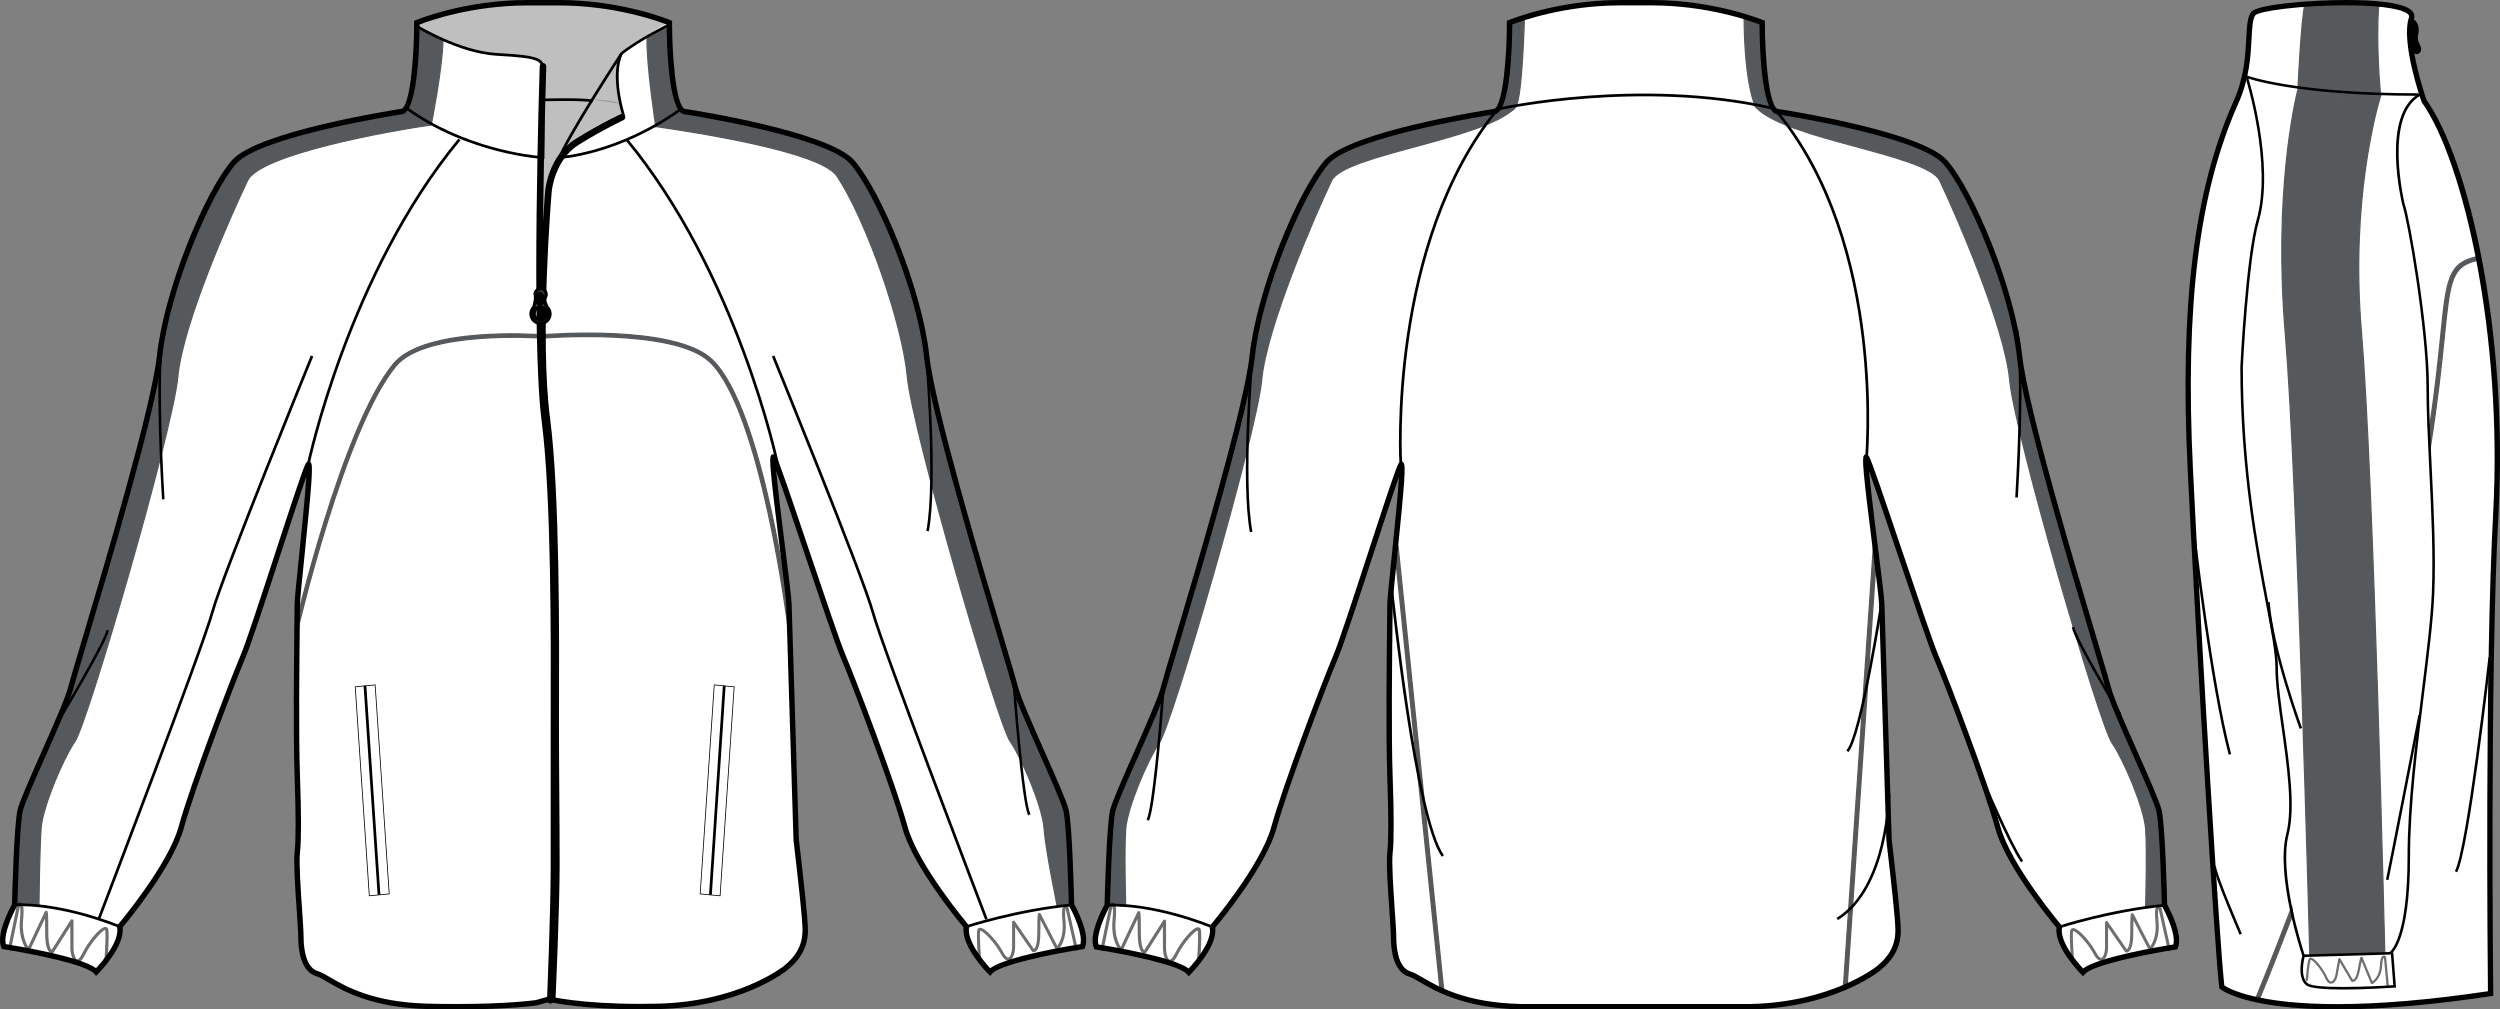 <?xml version="1.0" standalone="no"?> <!DOCTYPE svg PUBLIC "-//W3C//DTD SVG 1.1//EN"  "http://www.w3.org/Graphics/SVG/1.1/DTD/svg11.dtd"> <!-- Created with svg_stack (http://github.com/astraw/svg_stack) --> <svg xmlns:sodipodi="http://sodipodi.sourceforge.net/DTD/sodipodi-0.dtd" xmlns:xlink="http://www.w3.org/1999/xlink" xmlns="http://www.w3.org/2000/svg" version="1.1" width="1981.314" height="800.002"><rect width="100%" height="100%" fill="#808080" stroke="none"/>   <defs/>   <g id="id0:id0" transform="matrix(1.0,0,0,1.0,0.0,0.0)"><g id="id0:front"> 	<path id="id0:primary" fill="#FFFFFF" d="M625.25,478.822c0-10.053-16.35-123.472-12.039-116.291   c4.307,7.181,46.496,137.824,55.113,157.93c8.615,20.098,40.195,103.375,48.814,134.955c8.609,31.59,48.813,78.963,48.813,78.963   c-2.869,14.367,18.666,35.906,18.666,35.906c8.611-10.061,73.225-20.107,73.225-20.107c4.305-10.053-8.617-33.021-8.617-33.021   s-1.434-61.738-4.309-74.658c-2.873-12.926-35.891-80.4-40.195-97.631c-4.309-17.227-64.611-209.615-70.355-262.738   c-5.74-53.12-38.766-130.652-58.865-153.623c-20.1-22.97-133.521-40.2-133.521-40.2c-11.488-4.307-11.488-70.352-11.488-70.352   S493.172,2.162,442.919,2.162h-24.968c-50.253,0-87.575,15.792-87.575,15.792s0.002,66.045-11.489,70.352   c0,0-113.416,17.233-133.522,40.2c-20.1,22.968-53.125,100.501-58.865,153.621c-5.746,53.124-66.046,245.514-70.354,262.74   c-4.305,17.23-37.329,84.707-40.199,97.627c-2.875,12.924-4.308,74.662-4.308,74.662s-12.921,22.969-8.613,33.021   c0,0,64.606,10.049,73.221,20.105c0,0,21.535-21.539,18.669-35.904c0,0,40.194-47.373,48.812-78.963   c8.613-31.582,40.199-114.859,48.813-134.955c8.614-20.107,47.384-145.017,51.693-152.191c4.307-7.176-8.624,100.499-8.624,110.552   c0,10.054-1.427,96.196,0,136.399c0.647,18.146,1.445,47.381,0.008,60.303c-1.435,12.92,2.875,55.99,2.875,67.479   c0,11.482,2.865,25.842,12.918,28.717s30.15,24.404,87.576,25.838c57.433,1.439,86.148-2.871,86.148-2.871l10.048-2.869   c0,0,29.276,7.178,86.702,5.734c57.43-1.434,92.297-23.676,100.5-30.146c10.93-8.615,15.799-18.658,15.799-30.148   c0-11.484-5.74-58.865-7.184-71.785L625.25,478.822z" class="primary" stroke="#FFFFFF"/> 	<path id="id0:primary_1_" fill="#FFFFFF" d="M491.349,45.23c0,0-48.29,72.434-52.206,86.791c0,0,10.44-24.145,54.813-41.111   c0,0-10.439-27.408-1.631-47.963" class="primary" stroke="#FFFFFF"/> 	<path opacity="0.25" enable-background="new    " d="M431.313,78.294c0,0,49.595-1.305,60.688,3.915l1.957,7.831   c0,0-51.879,19.25-56.771,49.921c-4.895,30.67-6.523,89.074-6.523,89.074l-2.284,31.323L427.4,204.89l3.265-80.917L431.313,78.294z   "/> 	<path opacity="0.25" enable-background="new    " d="M330.602,16.084c0,0,42.633-16.098,100.494-14.792   c57.86,1.305,98.318,16.531,98.318,16.531s-34.047,19.36-37.963,24.254c-3.914,4.894-3.914,25.45-0.326,40.132   c0,0-1.863-0.41-5.201-0.976c-9.555-1.626-31.143-4.553-55.479-2.939l-0.979-25.777c0,0-0.326-7.504-9.462-7.831   c-9.138-0.327-38.827-2.937-42.417-3.916s-45.027-16.967-47.313-20.556C327.992,16.627,330.602,16.084,330.602,16.084z"/> 	<g id="id0:secondary" class="secondary" fill="#56595C" stroke="#56595C"> 		<path fill="#56595C" d="M30.857,716.934l-19.228,0.223c0-1.711,1.395-42.928,2.692-61.131    c1.366-19.15,19.526-62.822,29.148-76.564c6.964-9.949,76.582-235.688,81.805-281.391c4.333-37.927,19.936-112.05,56.541-163.655    c24.415-34.424,130.573-44.175,143.879-46.076l17.521,10.401c-34.999,5.001-137.083,23.45-147.042,44.374    c-13.237,27.796-51.404,113.174-55.267,155.664c-3.808,41.903-71.392,274.417-81.609,289.019    c-8.922,12.748-25.488,51.412-26.709,68.512C31.308,674.23,30.857,716.516,30.857,716.934z" class="secondary" stroke="#56595C"/> 		<path fill="#56595C" d="M837.86,718.02l11.307-1.957c0-1.709-2.188-42.113-3.486-60.314    c-1.365-19.152-17.777-61.238-27.396-74.984c-6.963-9.949-76.771-236.932-80.934-282.693    c-3.967-43.626-28.66-118.274-56.486-161.859C661.67,106.138,550.233,90.24,536.928,88.339l-18.822,11.707    c34.996,5.001,132.438,20.217,145.248,39.532c23.113,34.86,51.895,116.711,55.756,159.201    c3.809,41.903,71.391,274.416,81.611,289.02c8.922,12.746,25.486,51.412,26.709,68.512    C828.703,674.23,837.86,717.602,837.86,718.02z" class="secondary" stroke="#56595C"/> 		<path fill="#56595C" d="M330.492,22.39c0,0-1.958,52.531-7.178,60.688c-5.221,8.157,1.307,8.81,2.61,9.462    s15.988,5.547,15.988,5.547s8.81-44.375,9.136-66.235l-19.903-10.767L330.492,22.39z" class="secondary" stroke="#56595C"/> 		<path fill="#56595C" d="M530.5,21.085c0,0,0.654,36.217,2.938,46.332c2.285,10.115,7.178,20.882,7.178,20.882l-20.881,12.072    c0,0-7.832-51.552-6.854-70.803C512.883,29.568,529.198,19.78,530.5,21.085z" class="secondary" stroke="#56595C"/> 		<path fill="#56595C" d="M235.728,500.141l-2.544-0.59c0.372-1.611,37.739-161.51,78.572-211.093    c24.512-29.763,113.905-23.383,117.698-23.096c4.076-0.357,105.118-8.426,134.786,19.493    c41.086,38.672,62.17,205.985,63.047,213.088l-2.588,0.32c-0.215-1.73-21.844-173.48-62.25-211.509    c-28.822-27.128-131.95-18.877-132.987-18.793c-1.122-0.065-92.039-6.567-115.692,22.153    C273.328,339.229,236.1,498.537,235.728,500.141z" class="secondary" stroke="#56595C"/> 	</g> 	<path d="M361.887,800.002c-7.42,0-15.146-0.104-22.959-0.295c-44.537-1.111-67.316-14.402-79.549-21.547   c-3.614-2.109-6.474-3.775-8.565-4.373c-13.067-3.736-14.479-22.777-14.479-30.787c0-4.16-0.576-12.566-1.244-22.305   c-1.193-17.365-2.544-37.053-1.613-45.408c1.063-9.59,1.055-29.773-0.021-59.988c-1.147-32.34-0.463-93.336-0.135-122.649   c0.079-6.931,0.135-11.851,0.135-13.821c0-3.619,1.525-18.525,3.456-37.396c2.107-20.586,5.021-49.105,5.854-63.587   c-4.499,12.671-12.526,37.26-20.357,61.247c-11.552,35.381-23.496,71.97-27.889,82.218   c-8.076,18.842-40.051,102.898-48.715,134.674c-8.146,29.865-43.222,72.588-48.608,79.031c1.925,15.234-18.54,35.902-19.429,36.793   l-1.644,1.648l-1.516-1.771c-5.938-6.934-46.26-15.391-71.914-19.383l-1.178-0.18l-0.469-1.102   c-4.379-10.207,6.248-30.439,8.45-34.449c0.156-6.469,1.571-62.061,4.346-74.545c1.428-6.422,9.789-25.27,18.644-45.229   c9.526-21.48,19.38-43.689,21.573-52.455c0.974-3.887,4.771-16.623,10.03-34.252c18.122-60.735,55.83-187.113,60.27-228.198   c5.674-52.489,37.935-130.296,59.383-154.812c20.107-22.967,127.096-39.727,134.563-40.873c6.842-3.185,9.918-41.681,9.916-68.261   v-1.427l1.315-0.556C329.913,15.805,367.843,0,417.95,0h24.968c50.11,0,88.036,15.805,88.411,15.965l1.316,0.556v1.427   c0,26.581,3.078,65.076,9.916,68.261c7.471,1.146,114.467,17.906,134.563,40.873c21.451,24.513,53.717,102.32,59.387,154.812   c4.438,41.085,42.146,167.463,60.271,228.198c5.258,17.627,9.061,30.363,10.033,34.252c2.188,8.766,12.041,30.975,21.57,52.455   c8.852,19.959,17.215,38.807,18.643,45.229c2.773,12.482,4.189,68.072,4.348,74.545c2.203,4.01,12.828,24.242,8.455,34.449   l-0.475,1.102l-1.178,0.18c-25.656,3.992-65.98,12.449-71.916,19.383l-1.518,1.771l-1.645-1.648   c-0.893-0.895-21.355-21.559-19.426-36.793c-5.389-6.443-40.471-49.164-48.607-79.031c-8.682-31.82-40.648-115.852-48.715-134.672   c-4.314-10.063-16.857-47.263-28.988-83.241c-8.523-25.276-17.258-51.179-22.207-64.848c1.309,14.671,4.727,41.832,7.211,61.603   c2.707,21.494,5.045,40.057,5.045,43.996l5.736,186.58c0.23,1.979,0.59,5.08,1.021,8.814c2.154,18.643,6.16,53.348,6.16,63.039   c0,12.613-5.432,23.029-16.613,31.844c-3.764,2.967-38.576,29.033-101.777,30.609c-5.07,0.127-10.139,0.191-15.063,0.191   c-43.853,0-67.665-4.955-71.642-5.855l-9.783,2.771C425.236,796.846,403.727,800.002,361.887,800.002z M244.59,365.775h0.958   l0.77,0.779c1.792,1.985,1.338,12.112-5.126,75.313c-1.843,18.008-3.434,33.557-3.434,36.957c0,1.98-0.053,6.916-0.132,13.869   c-0.329,29.283-1.014,90.21,0.132,122.449c1.086,30.424,1.083,50.82-0.005,60.619c-0.887,7.969,0.51,28.303,1.631,44.641   c0.673,9.814,1.257,18.293,1.257,22.598c0,5.488,0.815,23.635,11.356,26.646c2.611,0.744,5.674,2.533,9.554,4.791   c12.735,7.439,34.053,19.879,77.482,20.959c7.78,0.193,15.47,0.295,22.854,0.295c39.771,0,60.938-2.857,62.791-3.119l10.457-2.986   l0.556,0.133c0.239,0.063,24.548,5.869,71.182,5.869c4.887,0,9.914-0.064,14.953-0.189c62.867-1.57,97.766-28.539,99.219-29.682   c10.078-7.947,14.979-17.258,14.979-28.463c0-9.447-3.992-43.988-6.139-62.543c-0.436-3.74-0.793-6.85-1.031-9.004L623.1,478.891   c-0.002-3.738-2.436-23.064-5.01-43.529c-7.945-63.134-8.619-72.624-6.943-74.524l0.643-0.729l1.084-0.058   c0.621,0,1.504,0.238,2.186,1.373c2.131,3.559,11.393,30.812,26.383,75.273c12.104,35.896,24.623,73.012,28.867,82.92   c8.096,18.885,40.186,103.25,48.91,135.234c8.387,30.762,47.98,77.666,48.377,78.141l0.676,0.795l-0.201,1.021   c-2.012,10.055,10.26,25.66,16.662,32.496c12.389-9.242,61.229-17.416,71.498-19.053c2.08-7.938-5.586-24.184-8.875-30.033   l-0.27-0.471l-0.014-0.537c-0.012-0.613-1.457-61.674-4.256-74.24c-1.334-6.004-9.998-25.535-18.373-44.42   c-9.604-21.646-19.527-44.027-21.811-53.154c-0.947-3.795-4.736-16.492-9.98-34.064c-18.156-60.853-55.941-187.489-60.424-228.963   c-5.836-54.011-39.48-130.881-58.346-152.436c-19.357-22.122-131.104-39.318-132.229-39.49l-0.434-0.113   c-11.799-4.424-12.82-56.908-12.883-70.906c-7.02-2.721-41.406-15.101-85.425-15.101h-24.968c-44.058,0-78.41,12.379-85.427,15.101   c-0.056,13.996-1.079,66.482-12.883,70.906l-0.433,0.113c-1.126,0.168-112.865,17.371-132.229,39.49   c-18.861,21.555-52.504,98.424-58.339,152.433c-4.489,41.477-42.271,168.107-60.425,228.964c-5.244,17.57-9.031,30.27-9.982,34.063   c-2.281,9.127-12.21,31.508-21.81,53.154c-8.376,18.885-17.041,38.416-18.376,44.42c-2.793,12.566-4.242,73.627-4.259,74.242   l-0.013,0.537l-0.265,0.469C10.215,724.068,2.55,740.32,4.63,748.25c10.263,1.635,59.071,9.803,71.481,19.041   c4.609-4.979,18.883-21.447,16.681-32.486l-0.204-1.021l0.673-0.795c0.4-0.475,39.99-47.379,48.378-78.141   c8.708-31.93,40.811-116.324,48.914-135.234c4.313-10.07,16.228-46.564,27.749-81.857c13.577-41.583,21.971-67.085,24.076-70.591   C243.102,365.955,244.076,365.775,244.59,365.775z"/> 	<path d="M443.124,126.001l-0.103-2.172c0.465-0.021,46.674-2.579,96.368-38.559l1.273,1.763   C490.416,123.414,443.595,125.98,443.124,126.001z"/> 	<path d="M436.156,795.402c-0.033,0-0.066,0-0.107-0.004c-1.44-0.057-2.559-1.27-2.501-2.713   c0.029-0.703,2.876-70.691,2.876-104.701V574.561c0-3.645,0.015-8.354,0.028-13.943c0.158-50.197,0.527-167.75-7.188-226.92   c-8.542-65.497-1.609-279.114-1.537-281.266c0.048-1.44,1.272-2.544,2.697-2.521c1.438,0.047,2.565,1.253,2.521,2.697   c-0.069,2.145-6.992,215.337,1.493,280.415c7.765,59.519,7.393,177.314,7.234,227.615c-0.017,5.582-0.03,10.285-0.03,13.926   v113.424c0,34.117-2.85,104.215-2.881,104.918C438.708,794.307,437.551,795.402,436.156,795.402z"/> 	<path d="M437.693,793.527c-0.041,0-0.079,0-0.119-0.006c-1.438-0.061-2.555-1.285-2.489-2.727   c0.031-0.705,3.228-71.4,3.228-105.406c0-17.043-0.135-36.262-0.266-54.844c-0.14-19.176-0.274-39-0.274-57.143   c0-3.943,0.02-9.135,0.045-15.342c0.188-49.943,0.625-166.904-7.019-225.523c-8.552-65.566,1.167-180.135,1.266-181.283   c0.092-1.121,2.552-27.766,23.98-41.029c20.455-12.665,35.699-19.662,35.854-19.733c1.314-0.601,2.857-0.021,3.455,1.29   c0.6,1.311,0.025,2.861-1.291,3.459c-0.146,0.068-15.115,6.942-35.273,19.42c-19.215,11.895-21.502,36.78-21.525,37.032   c-0.097,1.15-9.765,115.164-1.287,180.167c7.688,58.967,7.248,176.173,7.063,226.224c-0.023,6.193-0.047,11.379-0.047,15.32   c0,18.119,0.141,37.938,0.275,57.104c0.131,18.596,0.266,37.816,0.266,54.879c0,34.123-3.199,104.934-3.23,105.643   C440.237,792.436,439.083,793.527,437.693,793.527z"/> 	<path d="M443.922,125.601l-1.688-1.37c14.444-17.75,44.774-31.242,50.497-33.679c-9.65-34.555-1.402-48.197-1.043-48.765   l0.242-0.269c14.29-11.43,38.194-22.989,38.436-23.106l0.943,1.96c-0.238,0.112-23.748,11.48-37.86,22.715   c-0.834,1.537-7.584,15.504,1.639,47.796l0.268,0.934l-0.9,0.371C494.101,92.326,459.209,106.805,443.922,125.601z"/> 	<g> 		 			<rect x="211.59" y="625.114" transform="matrix(-0.067 -0.998 0.998 -0.067 -310.411 962.224)" width="165.917" height="2.174"/> 		<path d="M292.394,710.289l-0.021-0.32l-11.179-165.938l16.405-1.563l0.023,0.32l11.172,165.932L292.394,710.289z M281.864,544.598    l11.114,165.01l15.157-1.445l-11.111-165.008L281.864,544.598z"/> 	</g> 	<g> 		 			<rect x="567.782" y="543.278" transform="matrix(-0.998 -0.066 0.066 -0.998 1094.902 1288.889)" width="2.177" height="165.942"/> 		<path d="M570.983,710.289l-16.404-1.568l11.193-166.252l16.406,1.563L570.983,710.289z M555.242,708.156l15.158,1.447    l11.117-165.008l-15.164-1.447L555.242,708.156z"/> 	</g> 	<g> 		<g> 			<path fill="#414042" d="M433.525,243.319c-0.089-0.209-0.14-0.389-0.262-0.622c-4.16-7.982,1.504-6.588-1.135-11.793     c-2.645-5.202-9.063-0.347-7.932,2.774c0.853,2.351-0.482,7.437-1.196,9.813c-1.335,1.357-2.167,3.215-2.167,5.272     c0,4.155,3.37,7.522,7.525,7.522s7.522-3.367,7.522-7.522C435.884,246.615,434.969,244.689,433.525,243.319z M428,232.418     c1.275,0,2.318,2.01,2.318,4.485c0,2.479-1.04,4.481-2.318,4.481c-1.277,0-2.317-2.005-2.317-4.481     C425.684,234.428,426.722,232.418,428,232.418z M428.361,253.391c-2.771,0-5.017-2.245-5.017-5.009     c0-2.772,2.246-5.017,5.017-5.017c2.77,0,5.015,2.244,5.015,5.017C433.375,251.147,431.13,253.391,428.361,253.391z"/> 			<path d="M428.361,257.591c-4.869,0-8.833-3.96-8.833-8.828c0-2.214,0.818-4.312,2.313-5.943c1.188-4.039,1.621-7.354,1.132-8.698     c-0.441-1.222-0.173-2.671,0.744-3.977c1.208-1.724,3.214-2.837,5.113-2.837c1.894,0,3.479,1.068,4.463,3.005     c1.461,2.88,0.765,4.376,0.206,5.577c-0.563,1.206-1.093,2.344,0.918,6.202c0.095,0.177,0.156,0.331,0.217,0.488     c1.646,1.666,2.554,3.851,2.554,6.184C437.188,253.631,433.227,257.591,428.361,257.591z M422.307,250.191     c0.647,2.741,3.118,4.787,6.054,4.787c2.92,0,5.38-2.028,6.041-4.748c-0.792,2.581-3.201,4.464-6.041,4.464     C425.507,254.697,423.088,252.794,422.307,250.191z M428.361,244.669c-2.047,0-3.711,1.664-3.711,3.711     c0,2.043,1.665,3.704,3.711,3.704c2.044,0,3.708-1.663,3.708-3.704C432.07,246.333,430.406,244.669,428.361,244.669z      M425.135,240.528c-0.229,1.021-0.497,2.026-0.771,2.958c0.66-0.541,1.432-0.951,2.271-1.188     C426.034,241.927,425.519,241.316,425.135,240.528z M429.556,242.173c0.936,0.18,1.799,0.566,2.542,1.111     c-0.551-1.057-0.946-1.973-1.216-2.782C430.535,241.217,430.083,241.792,429.556,242.173z M428,233.728     c-0.293,0.123-1.014,1.222-1.014,3.177c0,1.998,0.747,3.099,1.027,3.179c0.252-0.08,0.997-1.185,0.997-3.179     C429.014,234.953,428.298,233.85,428,233.728z M428,231.113c1.504,0,2.736,1.32,3.301,3.313c0.344-0.794,0.438-1.407-0.332-2.934     c-0.532-1.044-1.251-1.577-2.138-1.577c-1.04,0-2.266,0.71-2.977,1.729c-0.293,0.418-0.461,0.837-0.479,1.19     C426.026,231.763,426.949,231.113,428,231.113z"/> 		</g> 	</g> 	<path d="M431.438,126.056l-1.139-0.055c-0.584-0.028-58.937-3.308-109.177-39.686l1.271-1.763   c45.868,33.211,98.524,38.548,106.875,39.198c0.025-7.733,0.161-51.789-0.002-65.582l-0.01-1.063   c-0.069-9.039-0.084-10.92-35.735-12.942c-29.763-1.685-63.385-22.205-63.722-22.414l1.142-1.851   c0.332,0.204,33.495,20.438,62.702,22.093c36.533,2.07,37.703,4.19,37.787,15.098l0.01,1.053c0.184,15.082,0,66.26,0,66.778   L431.438,126.056z"/> 	<path d="M245.291,368.49l-2.129-0.438c0.312-1.503,31.93-151.606,120.1-258.257l1.675,1.384   C277.121,217.406,245.598,366.992,245.291,368.49z"/> 	<path d="M615.309,368.49c-0.311-1.498-31.826-151.083-119.647-257.312l1.682-1.384c88.165,106.654,119.792,256.754,120.1,258.257   L615.309,368.49z"/> 	<path d="M94.509,735.393c-50.107-19.754-82.455-17.18-82.781-17.154l-0.193-2.166c0.329-0.021,33.14-2.666,83.771,17.297   L94.509,735.393z"/> 	<path d="M766.289,735.414l-0.678-2.064c0.396-0.127,39.939-13.004,83.506-17.273l0.213,2.164   C806.002,722.486,766.684,735.285,766.289,735.414z"/> 	<path opacity="0.57" enable-background="new    " d="M85.133,763.641l-2.506-0.178c0.015-0.209,1.512-20.912,0.771-26.193   c-0.026-0.209-0.072-0.281-0.074-0.281c-1.848,0.018-11.021,9.713-15.986,19.826c-2.187,4.451-4.466,6.445-6.772,5.896   c-3.317-0.771-4.831-6.723-4.831-11.928v-16.666l-13.248,20.867c-0.176,0.275-0.454,0.477-0.77,0.545   c-0.196,0.047-1.206,0.227-2.34-0.666c-2.396-1.896-3.604-7.256-3.604-15.938c0-5.215-0.048-8.678-0.104-10.973L23.72,753.234   c-0.179,0.371-0.528,0.633-0.933,0.697c-0.405,0.082-0.823-0.07-1.109-0.371c-0.303-0.314-7.433-7.994-5.868-24.787   c0.644-6.854,0.288-9.543-0.016-10.57l-7.229,35.107l-2.46-0.504l7.42-36.031c0.043-0.205,0.14-0.395,0.271-0.557   c0.635-0.752,1.746-1.313,2.796-0.871c1.499,0.629,2.746,2.719,1.721,13.66c-1.063,11.451,2.205,18.369,4.038,21.248l13.097-27.707   c0.038-0.078,0.084-0.156,0.14-0.227c0.326-0.432,0.895-0.604,1.41-0.432c1.045,0.354,1.292,0.438,1.292,17.031   c0,10.391,1.792,13.174,2.603,13.895l15.044-23.693c0.301-0.471,0.872-0.686,1.412-0.529c0.538,0.156,0.908,0.645,0.908,1.203   v20.986c0,5.189,1.521,9.162,2.883,9.479c0.708,0.205,2.172-0.928,3.951-4.553c4.328-8.824,14.453-21.807,18.825-21.08   c0.507,0.076,1.723,0.469,1.979,2.295C86.662,742.465,85.193,762.779,85.133,763.641z"/> 	<path opacity="0.57" enable-background="new    " d="M776.43,763.143c-0.619,0-1.148-0.479-1.199-1.111   c-0.064-0.797-1.541-19.506-0.754-24.625c0.254-1.672,1.41-2.045,1.895-2.125c4.215-0.691,14.523,11.391,18.789,19.377   c1.809,3.393,3.285,4.375,4.078,4.191c1.361-0.342,2.875-3.982,2.875-8.668v-19.307c0-0.529,0.342-0.994,0.844-1.146   c0.504-0.162,1.053,0.031,1.354,0.465l15.111,21.896c0.232-0.17,0.58-0.521,0.961-1.25c0.771-1.498,1.691-4.723,1.691-11.568   c0-15.262,0.287-15.367,1.234-15.707c0.473-0.176,1.021-0.029,1.344,0.365c0.057,0.066,0.104,0.141,0.146,0.219l13.154,25.6   c1.813-2.572,5.182-8.939,4.096-19.586c-1.02-10.008,0.248-11.984,1.619-12.6c1.158-0.52,2.289,0.225,2.771,0.748   c0.145,0.158,0.244,0.346,0.287,0.549l7.428,33.148c0.148,0.645-0.262,1.295-0.912,1.441c-0.641,0.146-1.293-0.266-1.438-0.918   l-7.275-32.467c-0.299,0.762-0.77,3.098-0.084,9.852c1.58,15.516-5.578,22.596-5.881,22.893c-0.275,0.264-0.662,0.377-1.035,0.32   c-0.375-0.063-0.697-0.303-0.871-0.639l-12.063-23.471c-0.063,2.105-0.109,5.328-0.109,10.258c0,7.836-1.164,12.756-3.465,14.605   c-1.154,0.934-2.199,0.771-2.393,0.725c-0.301-0.061-0.563-0.24-0.734-0.49l-13.373-19.369v15.436   c0,4.732-1.467,10.197-4.695,11.008c-2.307,0.58-4.572-1.25-6.789-5.395c-5.008-9.381-14.033-18.148-16.146-18.148   c-0.039,0-0.074,0.004-0.111,0.018c-0.66,4.953,0.842,23.988,0.857,24.186c0.053,0.662-0.441,1.242-1.105,1.295   C776.492,763.143,776.461,763.143,776.43,763.143z"/> 	<path d="M780.721,728.852c-0.82-2.15-82.332-215.076-90.086-243.512c-7.729-28.321-78.207-201.079-78.918-202.82l2.014-0.82   c0.707,1.741,71.244,174.623,79,203.072c7.729,28.333,89.199,241.155,90.02,243.301L780.721,728.852z"/> 	<path d="M79.293,728.852l-2.031-0.785c0.823-2.143,82.294-214.967,90.02-243.297c7.759-28.447,78.292-201.33,79-203.073   l2.016,0.821c-0.711,1.741-71.196,174.501-78.919,202.821C161.625,513.775,80.116,726.701,79.293,728.852z"/> 	<path d="M128.359,395.795c-0.265-4.224-6.393-103.74,0.022-131.534l2.004,0.461c-6.349,27.504-0.04,129.915,0.023,130.945   L128.359,395.795z"/> 	<path d="M49.589,567.76l-1.761-1.059c12.236-20.398,35.604-60.732,36.434-67.371l2.037,0.258   C85.212,508.309,51.042,565.334,49.589,567.76z"/> 	<path d="M736.123,421.074l-2.016-0.383c7.416-39.207-0.768-135.902-0.85-136.875l2.051-0.174   C735.389,284.615,743.594,381.59,736.123,421.074z"/> 	<path d="M814.897,646.211c-5.424-9.77-12.09-99.881-12.367-103.711l2.049-0.15c2.365,32.299,7.947,95.361,12.115,102.863   L814.897,646.211z"/> 	<path d="M469.578,81.095c-7.609-1.693-38.146-0.856-38.451-0.846l-0.063-2.174c1.271-0.035,31.113-0.852,38.984,0.895   L469.578,81.095z"/> 	<path d="M443.093,128.17l-2.026-0.785c7.781-20.107,48.883-82.954,50.629-85.619l1.818,1.19   C493.086,43.608,450.791,108.281,443.093,128.17z"/> 	 </g> </g>   <g id="id1:id1" transform="matrix(1.0,0,0,1.0,865.875,0.001)"><g id="id1:back"> 	<path id="id1:primary_2_" fill="#FFFFFF" d="M522.085,797.842c57.451-1.438,92.328-23.689,100.535-30.17   c10.936-8.619,15.807-18.658,15.807-30.152c0-11.496-5.748-58.889-7.189-71.818l-5.744-186.717   c0-10.054-16.348-123.513-12.045-116.327c4.313,7.171,46.523,137.868,55.139,157.983c8.623,20.107,40.215,103.412,48.834,135   c8.613,31.602,48.834,78.994,48.834,78.994c-2.871,14.379,18.67,35.914,18.67,35.914c8.609-10.057,73.248-20.107,73.248-20.107   c4.305-10.055-8.617-33.037-8.617-33.037s-1.436-61.764-4.313-74.686c-2.877-12.93-35.904-80.439-40.211-97.668   c-4.311-17.225-64.645-209.694-70.385-262.838c-5.742-53.137-38.771-130.698-58.887-153.681   c-20.104-22.975-133.57-40.214-133.57-40.214c-11.492-4.31-11.492-70.376-11.492-70.376s-37.327-15.798-87.6-15.798h-24.982   c-50.271,0-87.609,15.798-87.609,15.798s0,66.066-11.495,70.376c0,0-113.459,17.239-133.57,40.214   c-20.109,22.983-53.146,100.544-58.89,153.681c-5.744,53.145-66.066,245.612-70.376,262.839   c-4.312,17.229-37.343,84.738-40.218,97.668c-2.876,12.922-4.312,74.686-4.312,74.686s-12.926,22.982-8.62,33.037   c0,0,64.634,10.055,73.251,20.107c0,0,21.545-21.535,18.675-35.914c0,0,40.219-47.395,48.834-78.994   c8.614-31.588,40.215-114.893,48.831-135c8.614-20.115,47.398-145.069,51.714-152.248c4.31-7.178-8.627,100.545-8.627,110.591   c0,10.063-1.432,96.235,0,136.45c0.647,18.156,1.444,47.4,0.008,60.336c-1.438,12.916,2.872,55.998,2.872,67.494   c0,11.486,2.862,25.85,12.922,28.727c10.058,2.875,30.165,24.416,87.611,25.854L522.085,797.842L522.085,797.842z" class="primary" stroke="#FFFFFF"/> 	<g id="id1:secondary_1_" class="secondary" fill="#56595C" stroke="#56595C"> 		<path fill="#56595C" d="M834.595,718.414l14.963-1.004c0-1.705-1.658-45.959-2.947-64.063    c-1.361-19.053-18.271-57.553-27.84-71.229c-6.928-9.895-76.803-237.434-80.938-282.952    c-3.947-43.386-34.961-130.796-54.389-160.57c-16.51-25.305-70.896-35.616-136.619-49.214l-21.367-4.696    c22.824,25.737,136.057,37.643,145.973,58.448c13.166,27.649,51.609,116.077,55.451,158.333    c3.781,41.679,70.988,272.915,81.166,287.436c8.867,12.682,25.346,51.137,26.561,68.141    C835.882,674.867,834.595,717.996,834.595,718.414z" class="secondary" stroke="#56595C"/> 		<path fill="#56595C" d="M26.272,718.414l-12.967-1.617c0-1.699,0-41.467,1.293-59.57c1.358-19.053,19.569-62.408,29.137-76.074    c6.93-9.895,73.165-238.276,80.936-285.866c7.019-42.999,22.338-105.218,55.037-158.31    c15.843-25.729,76.078-36.587,138.225-47.431l17.482-4.855c-22.824,25.737-136.061,37.635-145.974,58.448    c-13.165,27.649-51.614,116.076-55.454,158.332c-3.781,41.679-70.989,272.915-81.166,287.436    c-8.868,12.682-25.347,51.137-26.561,68.141C24.986,674.867,26.272,717.996,26.272,718.414z" class="secondary" stroke="#56595C"/> 		<path fill="#56595C" d="M525.462,84.689c0,0-8.742-16.663-9.064-70.406l13.92,3.559c0,0,0.648,56.331,9.713,71.544    C540.031,89.386,535.495,91.647,525.462,84.689z" class="secondary" stroke="#56595C"/> 		<path fill="#56595C" d="M342.223,14.928c0,0-1.646,62.478-6.813,69.762c-5.167,7.292-13.908,3.08-13.908,3.08    s6.148-12.626,6.476-30.753c0.327-18.134,2.267-38.849,2.267-38.849L342.223,14.928z" class="secondary" stroke="#56595C"/> 		 			<rect x="606.95" y="432.773" transform="matrix(-0.998 -0.068 0.068 -0.998 1174.349 1254.422)" fill="#56595C" width="2.917" height="349.119" class="secondary" stroke="#56595C"/> 		<polygon fill="#56595C" points="242.126,433.032 278.384,785.246 275.485,785.549 239.228,433.328   " class="secondary" stroke="#56595C"/> 	</g> 	<path d="M522.113,799.996H339.119c-44.612-1.115-67.397-14.408-79.635-21.559c-3.617-2.107-6.476-3.777-8.568-4.377   c-13.077-3.74-14.489-22.779-14.489-30.799c0-4.158-0.573-12.564-1.244-22.309c-1.189-17.375-2.542-37.064-1.616-45.422   c1.066-9.604,1.061-29.797-0.019-60.023c-1.149-32.346-0.466-93.367-0.133-122.693c0.076-6.936,0.129-11.852,0.129-13.832   c0-3.619,1.527-18.527,3.46-37.407c2.104-20.593,5.021-49.122,5.854-63.601c-4.503,12.672-12.539,37.278-20.373,61.278   c-11.552,35.39-23.499,71.983-27.892,82.233c-8.084,18.865-40.074,102.982-48.729,134.723   c-8.151,29.879-43.236,72.611-48.629,79.063c1.929,15.244-18.541,35.912-19.436,36.809l-1.645,1.646l-1.514-1.768   c-5.945-6.938-46.285-15.391-71.95-19.389l-1.176-0.182l-0.47-1.094c-4.375-10.213,6.252-30.457,8.456-34.463   c0.16-6.475,1.575-62.092,4.352-74.572c1.433-6.426,9.796-25.289,18.65-45.252c9.53-21.488,19.383-43.705,21.58-52.471   c0.971-3.879,4.757-16.578,9.997-34.145c18.139-60.786,55.884-187.279,60.33-228.406c5.675-52.514,37.954-130.341,59.406-154.864   c20.109-22.975,127.142-39.735,134.611-40.881c6.84-3.187,9.921-41.694,9.921-68.282v-1.426l1.313-0.562   C330.038,15.812,367.98,0,418.112,0h24.982c50.129,0,88.063,15.813,88.441,15.972l1.313,0.562v1.426   c0,26.587,3.08,65.095,9.924,68.282c7.486,1.146,114.506,17.907,134.609,40.882c21.463,24.531,53.734,102.358,59.406,154.864   c4.443,41.118,42.182,167.582,60.314,228.359c5.25,17.588,9.041,30.305,10.012,34.189c2.189,8.77,12.055,30.994,21.588,52.49   c8.848,19.955,17.215,38.805,18.641,45.238c2.785,12.48,4.193,68.092,4.352,74.563c2.207,4.008,12.83,24.25,8.457,34.465   l-0.471,1.1l-1.18,0.182c-25.666,3.992-66.008,12.451-71.947,19.381l-1.516,1.768l-1.643-1.639   c-0.896-0.896-21.363-21.564-19.432-36.809c-5.395-6.449-40.488-49.184-48.637-79.063c-8.697-31.893-40.674-115.916-48.732-134.721   c-4.309-10.063-16.834-47.211-28.947-83.139c-8.547-25.335-17.305-51.3-22.262-64.996c1.309,14.675,4.723,41.831,7.211,61.59   c2.705,21.521,5.043,40.103,5.043,44.039l5.744,186.657l1.021,8.832c2.154,18.643,6.168,53.342,6.168,63.047   c0,12.609-5.438,23.027-16.627,31.854c-3.76,2.967-38.563,29.047-101.814,30.625h-0.021L522.113,799.996L522.113,799.996z    M244.695,365.896h0.956l0.774,0.781c1.791,1.98,1.335,12.109-5.133,75.339c-1.84,18.021-3.436,33.575-3.436,36.975   c0,1.98-0.053,6.921-0.137,13.877c-0.326,29.298-1.013,90.242,0.133,122.488c1.089,30.438,1.089,50.838,0,60.656   c-0.892,7.967,0.508,28.311,1.627,44.654c0.671,9.811,1.256,18.293,1.256,22.596c0,5.486,0.819,23.643,11.359,26.656   c2.614,0.74,5.676,2.531,9.557,4.795c12.743,7.436,34.065,19.887,77.518,20.965h182.889c62.896-1.57,97.773-28.553,99.229-29.699   c10.084-7.951,14.982-17.262,14.982-28.469c0-9.445-3.992-43.992-6.139-62.553l-1.035-9.021l-5.761-186.892   c0-3.74-2.437-23.082-5.013-43.568c-7.938-63.13-8.615-72.622-6.938-74.519l0.646-0.736l1.076-0.053   c0.623,0,1.51,0.235,2.189,1.373c2.137,3.559,11.41,30.866,26.438,75.429c12.09,35.853,24.588,72.917,28.826,82.812   c8.092,18.863,40.188,103.238,48.936,135.281c8.391,30.791,48,77.705,48.398,78.176l0.676,0.789l-0.205,1.025   c-2.209,11.047,12.068,27.52,16.678,32.49c12.41-9.234,61.248-17.398,71.516-19.039c2.08-7.943-5.584-24.195-8.881-30.057   l-0.264-0.463l-0.016-0.537c-0.012-0.613-1.461-61.703-4.26-74.27c-1.336-6.002-9.998-25.531-18.371-44.418   c-9.613-21.662-19.545-44.063-21.826-53.197c-0.947-3.787-4.734-16.457-9.961-34.008c-18.174-60.891-55.986-187.613-60.471-229.118   c-5.836-54.032-39.494-130.926-58.369-152.49c-19.359-22.133-131.146-39.334-132.271-39.509l-0.434-0.106   c-11.805-4.439-12.826-56.93-12.883-70.937c-7.023-2.717-41.422-15.107-85.453-15.107h-24.979   c-44.032,0-78.438,12.383-85.457,15.107c-0.063,13.999-1.081,66.498-12.894,70.937l-0.432,0.106   c-1.127,0.175-112.905,17.384-132.272,39.509c-18.865,21.567-52.524,98.46-58.363,152.492   c-4.488,41.52-42.311,168.267-60.481,229.17c-5.224,17.521-9.002,30.168-9.947,33.955c-2.288,9.129-12.216,31.514-21.816,53.174   c-8.38,18.889-17.051,38.434-18.387,44.436c-2.796,12.574-4.243,73.654-4.26,74.27l-0.011,0.539l-0.266,0.469   c-3.289,5.859-10.957,22.119-8.883,30.051c10.273,1.639,59.102,9.811,71.516,19.035c4.617-4.971,18.894-21.441,16.686-32.488   l-0.201-1.025l0.671-0.789c0.402-0.471,40.004-47.393,48.398-78.168c8.703-31.904,40.814-116.35,48.925-135.289   c4.317-10.066,16.234-46.572,27.759-81.871c13.586-41.604,21.985-67.12,24.093-70.634   C243.207,366.078,244.178,365.896,244.695,365.896z"/> 	<path d="M243.241,368.469c-0.114-1.761-10.498-176.892,77.808-283.711l1.677,1.388c-87.759,106.16-77.425,280.433-77.311,282.178   L243.241,368.469z"/> 	<path d="M614.052,368.507l-2.162-0.229c0.182-1.714,17.188-173.135-70.539-279.257l1.676-1.388   C631.347,194.468,614.238,366.784,614.052,368.507z"/> 	<path d="M94.557,735.65c-50.177-19.787-82.493-17.201-82.812-17.154l-0.193-2.17c0.33-0.021,33.154-2.672,83.802,17.301   L94.557,735.65z"/> 	<path d="M766.591,735.676l-0.678-2.064c0.396-0.137,39.945-13.014,83.533-17.285l0.213,2.162   C806.316,722.746,766.99,735.547,766.591,735.676z"/> 	<path opacity="0.57" enable-background="new    " d="M85.171,763.916l-2.508-0.184c0.015-0.213,1.518-20.92,0.776-26.207   c-1.802-0.471-11.101,9.434-16.065,19.563c-2.189,4.443-4.447,6.434-6.78,5.895c-3.319-0.766-4.833-6.723-4.833-11.928v-16.678   l-13.252,20.875c-0.175,0.271-0.456,0.471-0.774,0.553c-0.191,0.039-1.2,0.221-2.337-0.674c-2.394-1.898-3.606-7.264-3.606-15.943   c0-5.25-0.049-8.725-0.106-11.021L23.734,753.5c-0.178,0.373-0.525,0.639-0.937,0.707c-0.41,0.061-0.823-0.076-1.108-0.373   c-0.304-0.318-7.436-7.996-5.869-24.797c0.643-6.865,0.289-9.555-0.015-10.586l-7.231,35.125l-2.466-0.51l7.426-36.041   c0.043-0.205,0.138-0.395,0.271-0.555c0.633-0.752,1.737-1.32,2.796-0.873c1.499,0.623,2.747,2.717,1.722,13.666   c-1.075,11.525,2.197,18.408,4.033,21.268l13.112-27.73c0.271-0.568,0.929-0.865,1.544-0.652c1.043,0.352,1.29,0.434,1.29,17.035   c0,10.395,1.791,13.188,2.604,13.908l15.052-23.705c0.3-0.479,0.884-0.697,1.411-0.539c0.533,0.152,0.905,0.646,0.905,1.207v20.996   c0,5.197,1.521,9.164,2.889,9.482c0.683,0.15,2.174-0.926,3.957-4.561c4.327-8.824,14.449-21.891,18.823-21.094   c0.51,0.084,1.728,0.463,1.984,2.299C86.704,742.73,85.236,763.051,85.171,763.916z"/> 	<path opacity="0.57" enable-background="new    " d="M776.732,763.416c-0.623,0-1.15-0.48-1.207-1.107   c-0.061-0.797-1.535-19.516-0.754-24.631c0.254-1.676,1.406-2.049,1.893-2.131c4.314-0.828,14.539,11.395,18.801,19.379   c1.814,3.391,3.271,4.363,4.086,4.195c1.355-0.344,2.861-3.984,2.861-8.666v-19.316c0-0.531,0.352-0.994,0.854-1.154   c0.51-0.166,1.053,0.037,1.348,0.473l15.115,21.904c0.238-0.176,0.588-0.521,0.963-1.252c0.777-1.496,1.703-4.721,1.703-11.57   c0-15.268,0.289-15.373,1.23-15.715c0.463-0.176,1.02-0.029,1.35,0.355l13.305,25.836c1.809-2.572,5.186-8.938,4.1-19.6   c-1.021-10,0.244-11.98,1.615-12.604c1.156-0.516,2.295,0.229,2.773,0.75c0.143,0.152,0.246,0.342,0.287,0.555l7.432,33.158   c0.146,0.652-0.262,1.297-0.914,1.441c-0.633,0.145-1.293-0.268-1.438-0.918l-7.271-32.453c-0.268,0.576-0.799,2.83-0.086,9.834   c1.578,15.518-5.582,22.596-5.889,22.893c-0.277,0.268-0.664,0.389-1.035,0.318c-0.375-0.063-0.703-0.297-0.873-0.637   l-12.066-23.479c-0.063,2.109-0.104,5.326-0.104,10.258c0,7.848-1.17,12.756-3.477,14.613c-1.148,0.936-2.188,0.783-2.395,0.729   c-0.297-0.061-0.564-0.234-0.73-0.492l-13.373-19.379v15.455c0,4.734-1.475,10.197-4.697,11.004   c-2.307,0.574-4.576-1.244-6.791-5.396c-5.1-9.561-14.25-18.461-16.27-18.148c-0.654,4.963,0.848,24.008,0.861,24.203   c0.053,0.66-0.445,1.236-1.107,1.299C776.79,763.416,776.763,763.416,776.732,763.416z"/> 	<path d="M323.762,87.095l-0.47-2.125c1.092-0.243,110.194-23.817,214.688-0.546l-0.475,2.124   C433.494,63.368,324.844,86.859,323.762,87.095z"/> 	<path d="M733.327,394.312l-2.086-0.129c0.068-1.055,6.479-105.098,0.027-133.043l2.033-0.47   C739.822,288.911,733.591,390.017,733.327,394.312z"/> 	<path d="M813.361,566.379c-1.475-2.467-36.192-60.406-37.301-69.27l2.067-0.258c0.847,6.745,24.584,47.719,37.021,68.448   L813.361,566.379z"/> 	<path d="M735.804,683.381c-10.092-14.584-31.914-66.105-32.924-69.123l1.979-0.66c1.07,3.217,23.01,54.654,32.658,68.584   L735.804,683.381z"/> 	<path d="M124.677,421.765c-7.588-40.117,0.747-138.643,0.834-139.637l2.079,0.183c-0.087,0.986-8.4,99.231-0.865,139.067   L124.677,421.765z"/> 	<path d="M44.641,650.504l-1.825-1.02c4.234-7.625,9.906-71.693,12.313-104.504l2.083,0.15   C56.926,549.018,50.158,640.578,44.641,650.504z"/> 	<path d="M276.771,679.018c-21.765-30.479-39.865-204.063-40.628-211.447l2.075-0.213c0.186,1.799,18.802,180.414,40.252,210.445   L276.771,679.018z"/> 	<path d="M598.991,596.047l-1.543-1.404c10.602-11.646,27.264-119.324,27.432-120.409l2.063,0.318   C626.247,479.014,610.007,583.936,598.991,596.047z"/> 	<path d="M590.753,729.211l-1.102-1.775c39.482-24.539,40.537-97.441,40.545-98.178l2.086,0.016   C632.277,630.023,631.214,704.057,590.753,729.211z"/> </g>  </g>   <g id="id2:id2" transform="matrix(1.0,0,0,1.0,1732.071,-0.429)"><g id="id2:side"> 	<path id="id2:primary_3_" fill="#FFFFFF" d="M40.178,81.043C12.248,143.71-3.181,229.23,3.841,373.172   c7.023,143.942,21.374,380.462,24.956,409.431c0,0,37.476,31.561,213.013,5.225c0,0-2.904-250.984,4.129-380.881   c7.337-136.094-21.198-276.089-56.862-326.512c0,0-16.374-46.414-9.967-65.647C185.524-4.453,60.127,2.666,53.715,11.214   C47.304,19.77,54.484,48.942,40.178,81.043z" class="primary" stroke="#FFFFFF"/> 	<g id="id2:secondary_2_" class="secondary" fill="#56595C" stroke="#56595C"> 		<path fill="#56595C" d="M157.913,755.468c-0.106-3.766-8.892-377.96-18.553-492.896c-8.716-103.681,12.365-176.743,15.294-186.25    h0.012v-0.015c0.197-0.639,0.308-0.997,0.327-1.042l-0.435-0.023v-0.007c-0.59-6.107-3.57-39.54-1.514-70.949l-29.713-0.623    l0.022-1.164l-28.718,1.46c-2.921,11.035-5.521,66.849-5.521,66.849l0.103,0.008c-2.594,10.168-19.449,83.17-10.106,194.364    c9.587,114.069,19.325,488.387,19.42,492.151l31.14-0.798c0-0.022-0.004-0.114-0.004-0.16L157.913,755.468z M119.352,85.896    c1.51-7.119,2.619-11.34,2.862-12.245v1.704h0.08C121.671,77.333,120.633,80.86,119.352,85.896z" class="secondary" stroke="#56595C"/> 		<path fill="#56595C" d="M231.592,203.714c-23.45,5.027-24.705,17.34-29.363,63.176c-1.875,18.428-4.402,43.175-9.252,75.558    c0.243,4.867,0.502,9.742,0.749,14.236c6.302-39.341,9.271-68.507,11.408-89.497c4.604-45.281,5.7-56.035,27.063-60.613    L231.592,203.714z" class="secondary" stroke="#56595C"/> 		<path fill="#56595C" d="M55.321,792.551l2.699,1.117c0.326-0.791,11.385-27.53,27.082-68.622    c-0.309-1.823-0.612-3.764-0.916-5.786C67.557,762.982,55.662,791.729,55.321,792.551z" class="secondary" stroke="#56595C"/> 	</g> 	<path opacity="0.57" enable-background="new    " d="M160.263,782.914c-0.461,0-0.853-0.35-0.896-0.813l-2.134-22.58   c-0.043-0.022-0.076-0.046-0.096-0.046c0.012,0-1.022,0.54-1.331,6.503c-0.563,10.57-7.357,14.19-7.649,14.343   c-0.222,0.114-0.487,0.122-0.724,0.038c-0.239-0.076-0.426-0.258-0.521-0.494l-7.293-17.637c-0.301,1.354-0.741,3.514-1.369,6.959   c-0.882,4.875-2.308,7.91-4.243,9.02c-1.201,0.692-2.159,0.365-2.263,0.327c-0.198-0.067-0.361-0.213-0.468-0.388l-8.883-15.081   l-1.871,10.32c-0.536,2.98-2.285,6.327-4.855,6.624c-1.373,0.175-3.315-0.502-5.046-4.479c-3.168-7.309-10.089-14.67-11.427-14.419   c-1.138,3.08-2.176,15.788-2.188,15.917c-0.038,0.495-0.468,0.905-0.97,0.829c-0.494-0.038-0.867-0.479-0.825-0.974   c0.042-0.532,1.064-13.097,2.327-16.39c0.285-0.736,0.882-1.171,1.631-1.187c0.017,0,0.026,0,0.038,0   c3.385,0,10.52,9.636,13.06,15.499c0.995,2.29,2.158,3.491,3.187,3.415c1.354-0.16,2.798-2.427,3.293-5.156l2.304-12.708   c0.072-0.373,0.357-0.662,0.73-0.723c0.373-0.076,0.741,0.099,0.936,0.426l9.875,16.77c0.148-0.029,0.361-0.092,0.608-0.251   c0.795-0.51,2.277-2.189,3.277-7.712c1.821-10.022,2.1-10.092,2.791-10.244c0.334-0.083,0.724,0.076,0.937,0.365l7.954,19.188   c1.708-1.255,5.444-4.837,5.841-12.298c0.271-5.117,1.072-7.628,2.612-8.122c1.008-0.319,1.837,0.343,2.187,0.775   c0.11,0.138,0.176,0.304,0.194,0.479l2.171,22.922c0.046,0.494-0.315,0.928-0.817,0.98   C160.317,782.914,160.286,782.914,160.263,782.914z"/> 	<path d="M125.067,784.68c-13.609,0-26.119-0.77-29.416-3.354c-7.929-6.234-3.229-22.99-3.023-23.705l1.962,0.57   c-0.046,0.16-4.527,16.146,2.323,21.53c5.772,4.533,49.886,2.653,67.739,1.46l-2.021-25.851l2.035-0.158l2.183,27.901l-1.033,0.076   C162.21,783.395,142.722,784.68,125.067,784.68z"/> 	<g> 		<path fill="#414042" d="M180.71,18.712c1.201,0,2.171,2.555,2.171,5.696c0,3.148-0.97,5.696-2.171,5.696    c-1.198,0-2.172-2.548-2.172-5.696C178.538,21.268,179.512,18.712,180.71,18.712z"/> 		<path d="M180.71,32.051c-2.841,0-4.118-3.841-4.118-7.643c0-3.803,1.271-7.643,4.118-7.643s4.118,3.84,4.118,7.643    C184.828,28.21,183.557,32.051,180.71,32.051z M180.71,22.073c-0.13,0.616-0.225,1.392-0.225,2.334    c0,0.942,0.091,1.719,0.225,2.334c0.129-0.608,0.224-1.392,0.224-2.334C180.934,23.465,180.843,22.689,180.71,22.073z"/> 	</g> 	<g> 		<path fill="#414042" d="M181.782,22.453c0,0,0,9.081,1.063,11.75c1.068,2.677,3.206,5.347,1.068,6.951    c-2.137,1.604-4.46-3.567-4.1-16.747C180.174,11.229,181.782,22.453,181.782,22.453z"/> 		<path d="M183.162,43.383c-0.598,0-1.486-0.183-2.335-1.058c-2.916-2.996-3.106-12.548-2.958-17.971    c0.151-5.757,0.327-8.305,2.707-8.305c1.925,0,2.521,1.886,3.126,6.122c0.021,3.65,0.272,9.62,0.946,11.309    c0.225,0.548,0.49,1.095,0.754,1.635c1.045,2.137,2.627,5.376-0.323,7.59C184.497,43.147,183.832,43.383,183.162,43.383z"/> 	</g> 	<path d="M120.115,800.43c-0.007,0-0.007,0-0.015,0c-72.576-0.008-91.883-15.545-92.67-16.207L26.8,783.69l-0.099-0.821   C23.157,754.176,8.92,520.676,1.734,373.271C-4.688,241.649,6.571,151.263,38.249,80.185c8.324-18.67,9.244-36.527,9.917-49.57   c0.502-9.674,0.863-16.663,3.86-20.663c4.597-6.13,47.266-9.521,75.005-9.521c21.195,0,47.631,1.627,53.218,9.377   c1.224,1.696,1.521,3.658,0.858,5.643c-5.867,17.591,8.536,60.21,9.853,64.021c34.155,48.582,64.808,184.22,57.077,327.584   c-6.951,128.353-4.156,378.249-4.126,380.751l0.021,1.841l-1.816,0.267C195.631,796.894,154.578,800.43,120.115,800.43z    M30.775,781.439c3.791,2.502,25.651,14.777,89.326,14.777c0.008,0,0.008,0,0.015,0c33.81,0,74.024-3.432,119.561-10.199   c-0.243-23.119-2.49-256.536,4.152-379.186c7.59-140.81-23.412-278.424-56.483-325.173l-0.266-0.517   c-0.681-1.924-16.541-47.327-9.979-67.024c0.24-0.715,0.16-1.248-0.272-1.849c-2.658-3.688-17.135-7.628-49.799-7.628   c-37.021,0-68.985,4.761-71.64,7.849c-2.218,2.958-2.567,9.75-3.013,18.344c-0.691,13.37-1.636,31.676-10.277,51.068   C10.7,152.334-0.453,242.135,5.94,373.065C13.054,518.933,27.064,749.095,30.775,781.439z"/> 	<path d="M92.89,758.942l-0.247-0.715c-0.88-2.578-21.375-63.662-12.847-97.041c5.306-20.763,0.553-54.4-3.639-84.075   c-2.544-17.994-4.947-34.991-4.947-47.578c0-11.407-3.343-29.036-7.57-51.35c-8.047-42.476-20.211-106.654-20.211-186.858   c0.041-0.904,4.201-86.196,12.863-116.519c12.591-44.071-8.331-111.483-8.54-112.16l1.946-0.616   c0.214,0.685,21.317,68.675,8.557,113.339c-8.598,30.094-12.742,115.142-12.788,116.001c0,79.968,12.146,144.034,20.185,186.434   c4.251,22.42,7.604,40.132,7.604,51.723c0,12.441,2.393,29.371,4.925,47.296c4.221,29.865,9.005,63.708,3.598,84.866   c-7.891,30.892,10.259,88.12,12.566,95.17l67.353-1.939c1.563-1.178,14.259-12.699,14.259-75.77   c0-40.521,5.947-88.22,11.203-130.308c3.677-29.478,7.151-57.326,8.03-78.416c1.263-30.254-0.438-65.525-2.092-99.627   c-1.122-23.264-2.183-45.235-2.183-63.731c0-46.063-15.009-132.93-19.177-144.459c-0.745-3.02-17.153-71.671,13.834-88.349   l0.966,1.795c-29.606,15.94-13.021,85.261-12.849,85.961c4.159,11.499,19.26,98.806,19.26,145.052   c0,18.451,1.061,40.399,2.189,63.633c1.65,34.154,3.354,69.465,2.087,99.817c-0.886,21.173-4.36,49.054-8.046,78.576   c-5.243,42.025-11.189,89.664-11.189,130.056c0,68.728-14.864,77.344-15.5,77.679l-0.444,0.114L92.89,758.942z"/> 	<path d="M184.808,76.375c-98.79,0-136.785-14.176-137.157-14.313l0.729-1.909c0.373,0.145,38.105,14.191,136.429,14.191V76.375z"/> 	<path d="M90.441,578.077c-0.235-0.631-23.082-63.646-25.729-100.381l2.038-0.144c2.628,36.451,25.379,99.201,25.604,99.824   L90.441,578.077z"/> 	<path d="M160.861,697.942l-1.981-0.494c1.054-4.198,25.395-129.065,25.645-130.329l2,0.389   C185.519,572.655,161.921,693.691,160.861,697.942z"/> 	<path d="M34.2,598.566C19.394,542.501,6.164,427.512,6.031,426.355l2.031-0.229c0.129,1.148,13.343,115.994,28.115,171.914   L34.2,598.566z"/> 	<path d="M42.802,741.208c-0.803-1.855-19.662-45.479-20.734-54.072l2.026-0.251c1.038,8.305,20.386,53.062,20.58,53.51   L42.802,741.208z"/> 	<path d="M215.276,691.76l-1.804-0.958c9.415-17.781,26.433-168.036,26.604-169.558l2.026,0.229   C241.406,527.679,224.873,673.628,215.276,691.76z"/> </g> </g> </svg>